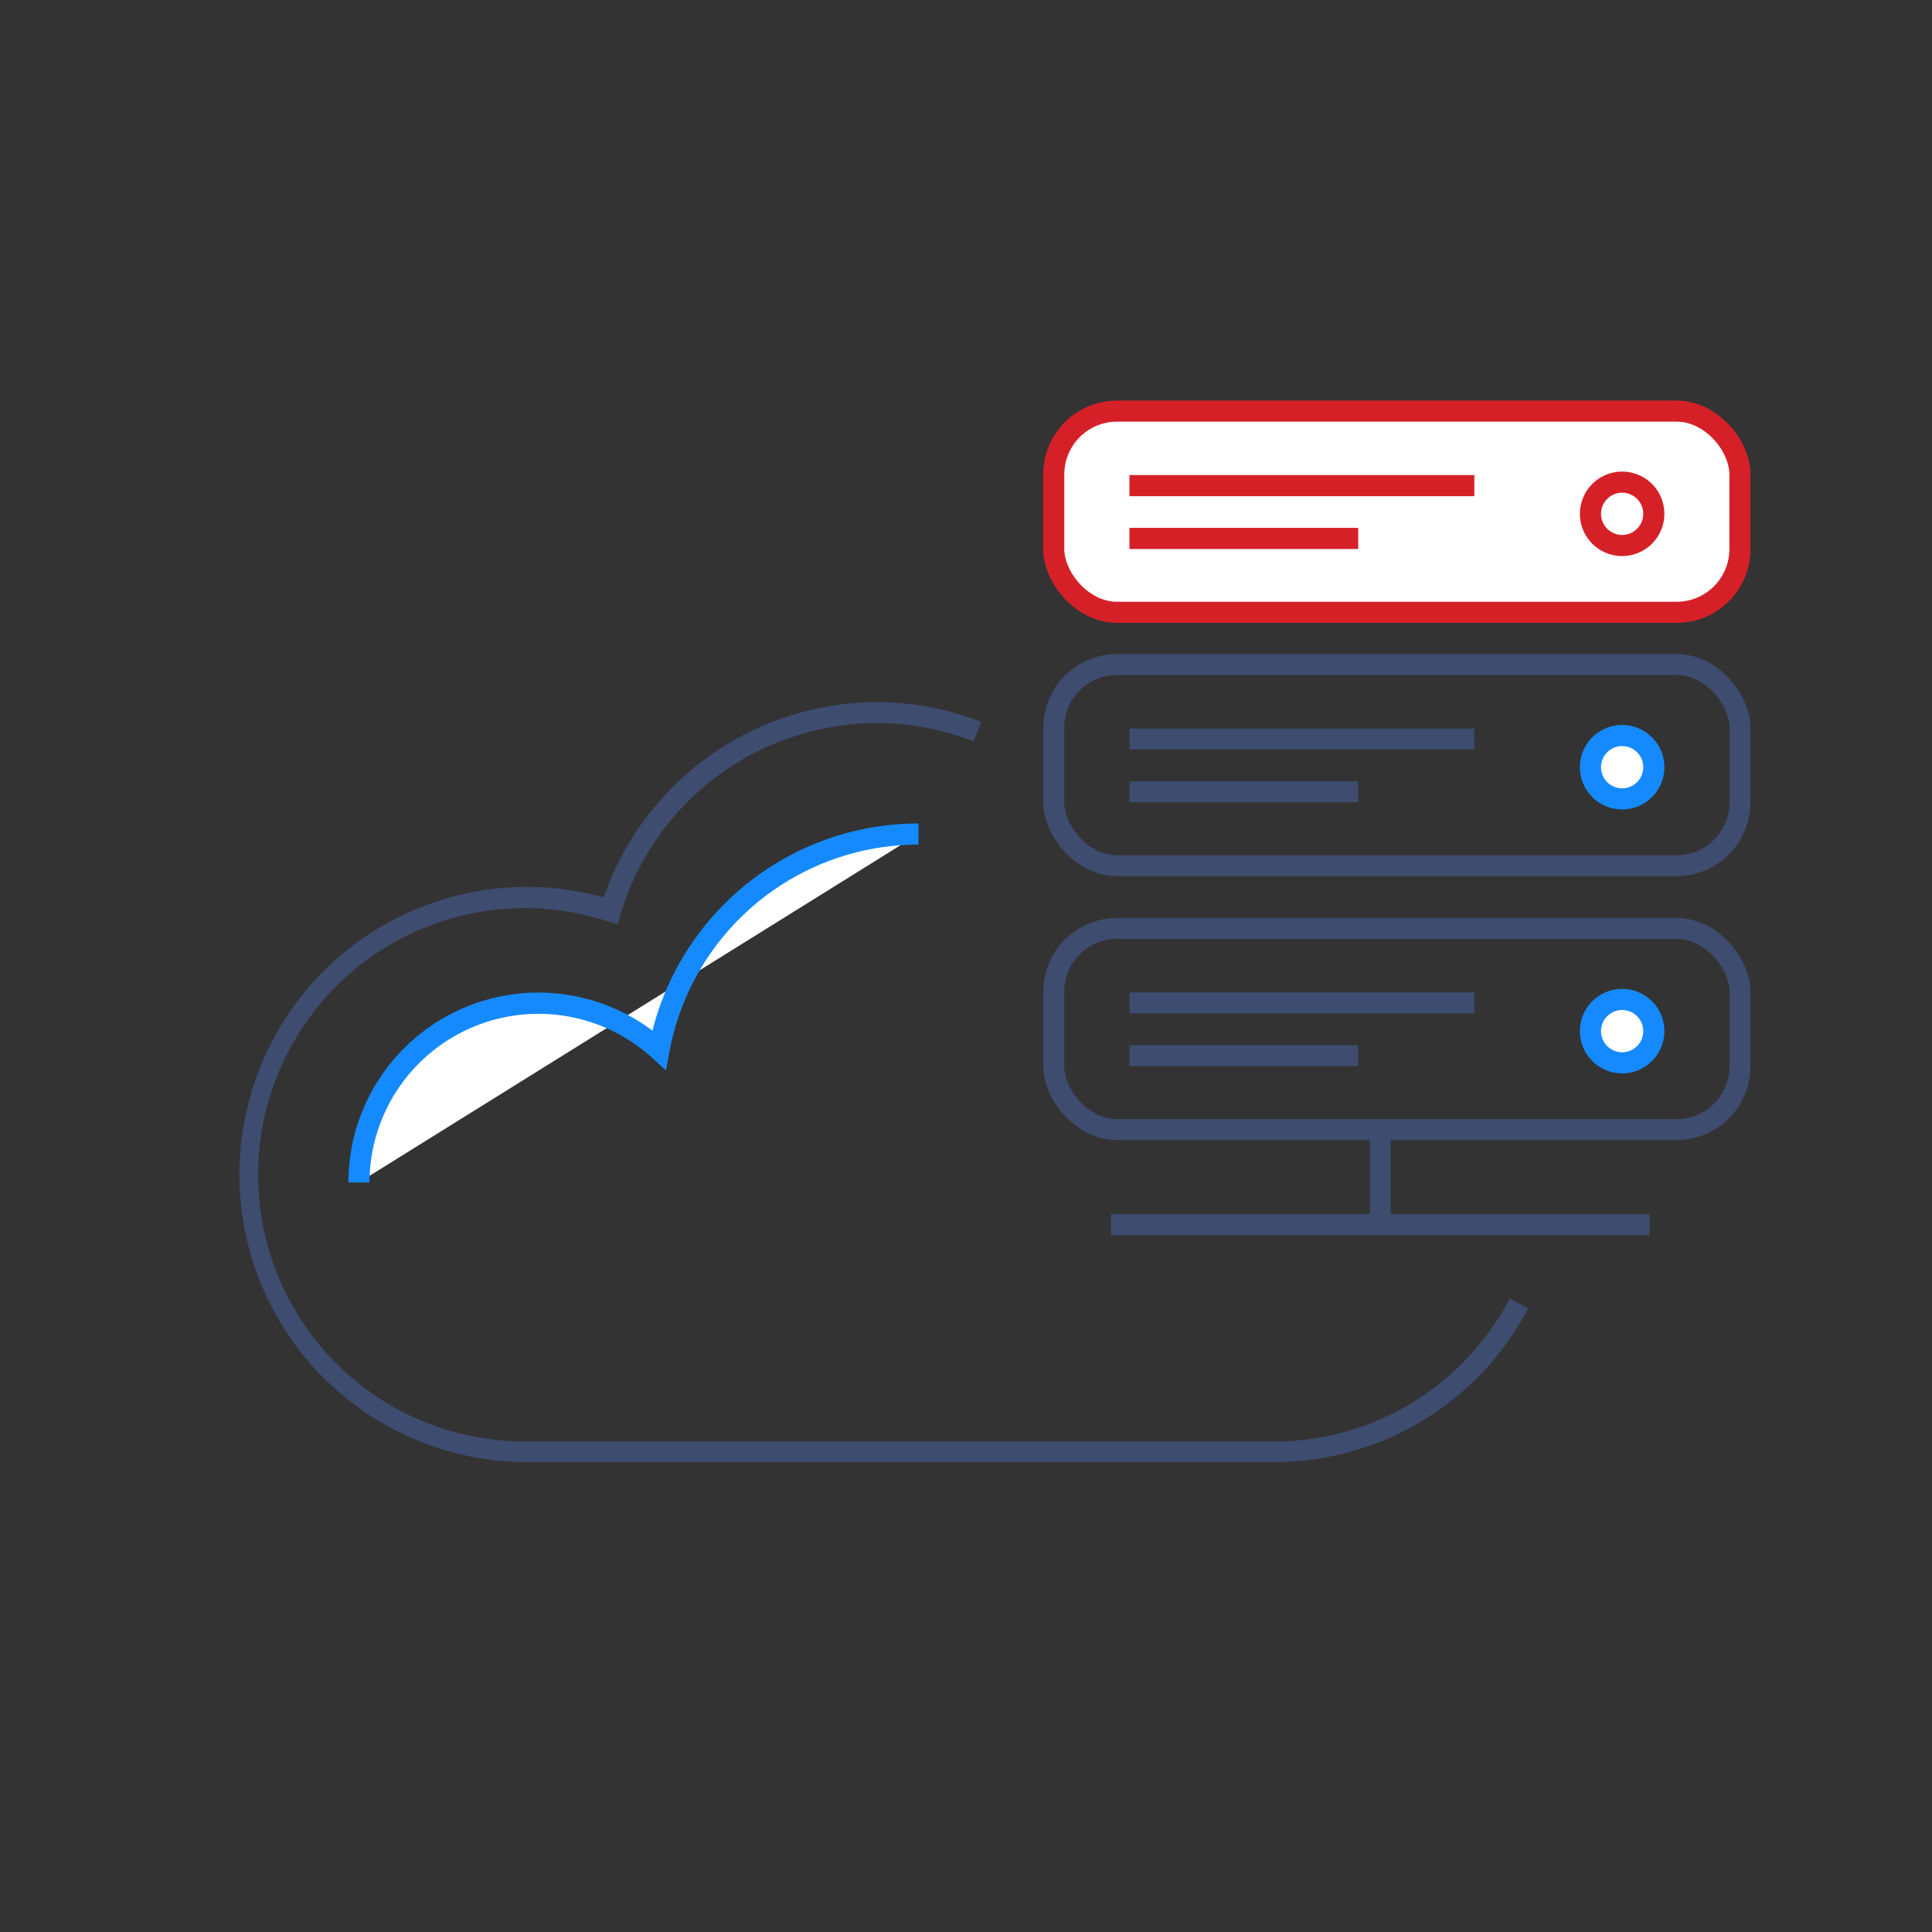<svg id="Layer_1" data-name="Layer 1" xmlns="http://www.w3.org/2000/svg" viewBox="0 0 183 183"><rect x="0" y="0" width="183" height="183" fill="#333333" stroke="none"/><defs><style>.cls-1,.cls-2,.cls-3{fill:#fff;}.cls-1,.cls-2{stroke:#d62027;}.cls-1,.cls-2,.cls-5{stroke-miterlimit:10;}.cls-1{stroke-width:2px;}.cls-2{stroke-width:2px;}.cls-4{fill:#d62027;}.cls-5{fill:none;stroke:#3e4c70;stroke-width:1.98px;}.cls-6{fill:#158aff;}.cls-7{fill:#3e4c70;}</style></defs><title>zbx</title><rect class="cls-1" x="99.81" y="38.94" width="65" height="19.06" rx="6" ry="6"/><line class="cls-2" x1="106.98" y1="46" x2="139.65" y2="46"/><line class="cls-2" x1="106.98" y1="51" x2="128.65" y2="51"/><circle class="cls-3" cx="153.65" cy="48.67" r="3"/><path class="cls-4" d="M153.65,46.67a2,2,0,1,1-2,2,2,2,0,0,1,2-2m0-2a4,4,0,1,0,4,4,4,4,0,0,0-4-4Z"/><rect class="cls-5" x="99.81" y="62.94" width="65" height="19.06" rx="6" ry="6"/><line class="cls-5" x1="106.98" y1="70" x2="139.65" y2="70"/><line class="cls-5" x1="106.98" y1="75" x2="128.65" y2="75"/><circle class="cls-3" cx="153.65" cy="72.67" r="3"/><path class="cls-6" d="M153.65,70.67a2,2,0,1,1-2,2,2,2,0,0,1,2-2m0-2a4,4,0,1,0,4,4,4,4,0,0,0-4-4Z"/><rect class="cls-5" x="99.81" y="87.94" width="65" height="19.06" rx="6" ry="6"/><line class="cls-5" x1="106.98" y1="95" x2="139.65" y2="95"/><line class="cls-5" x1="106.98" y1="100" x2="128.65" y2="100"/><circle class="cls-3" cx="153.65" cy="97.67" r="3"/><path class="cls-6" d="M153.65,95.67a2,2,0,1,1-2,2,2,2,0,0,1,2-2m0-2a4,4,0,1,0,4,4,4,4,0,0,0-4-4Z"/><path class="cls-7" d="M120.63,138.49H49.75A27.24,27.24,0,1,1,57.19,85,27.41,27.41,0,0,1,83,66.51a27.1,27.1,0,0,1,9.94,1.87l-.72,1.85A25.11,25.11,0,0,0,83,68.49,25.4,25.4,0,0,0,58.79,86.56l-.29,1-1-.31a25.26,25.26,0,1,0-7.78,49.29h70.88A25.21,25.21,0,0,0,143,123l1.76.92A27.19,27.19,0,0,1,120.63,138.49Z"/><path class="cls-3" d="M87,79A25,25,0,0,0,62.42,99.44,17,17,0,0,0,34,112"/><path class="cls-6" d="M35,112H33A18,18,0,0,1,61.8,97.62,26,26,0,0,1,87,78v2A24,24,0,0,0,63.41,99.62l-.33,1.77-1.33-1.21A16,16,0,0,0,35,112Z"/><rect class="cls-7" x="129.76" y="107" width="1.98" height="9"/><rect class="cls-7" x="105.25" y="115.01" width="51" height="1.98"/></svg>